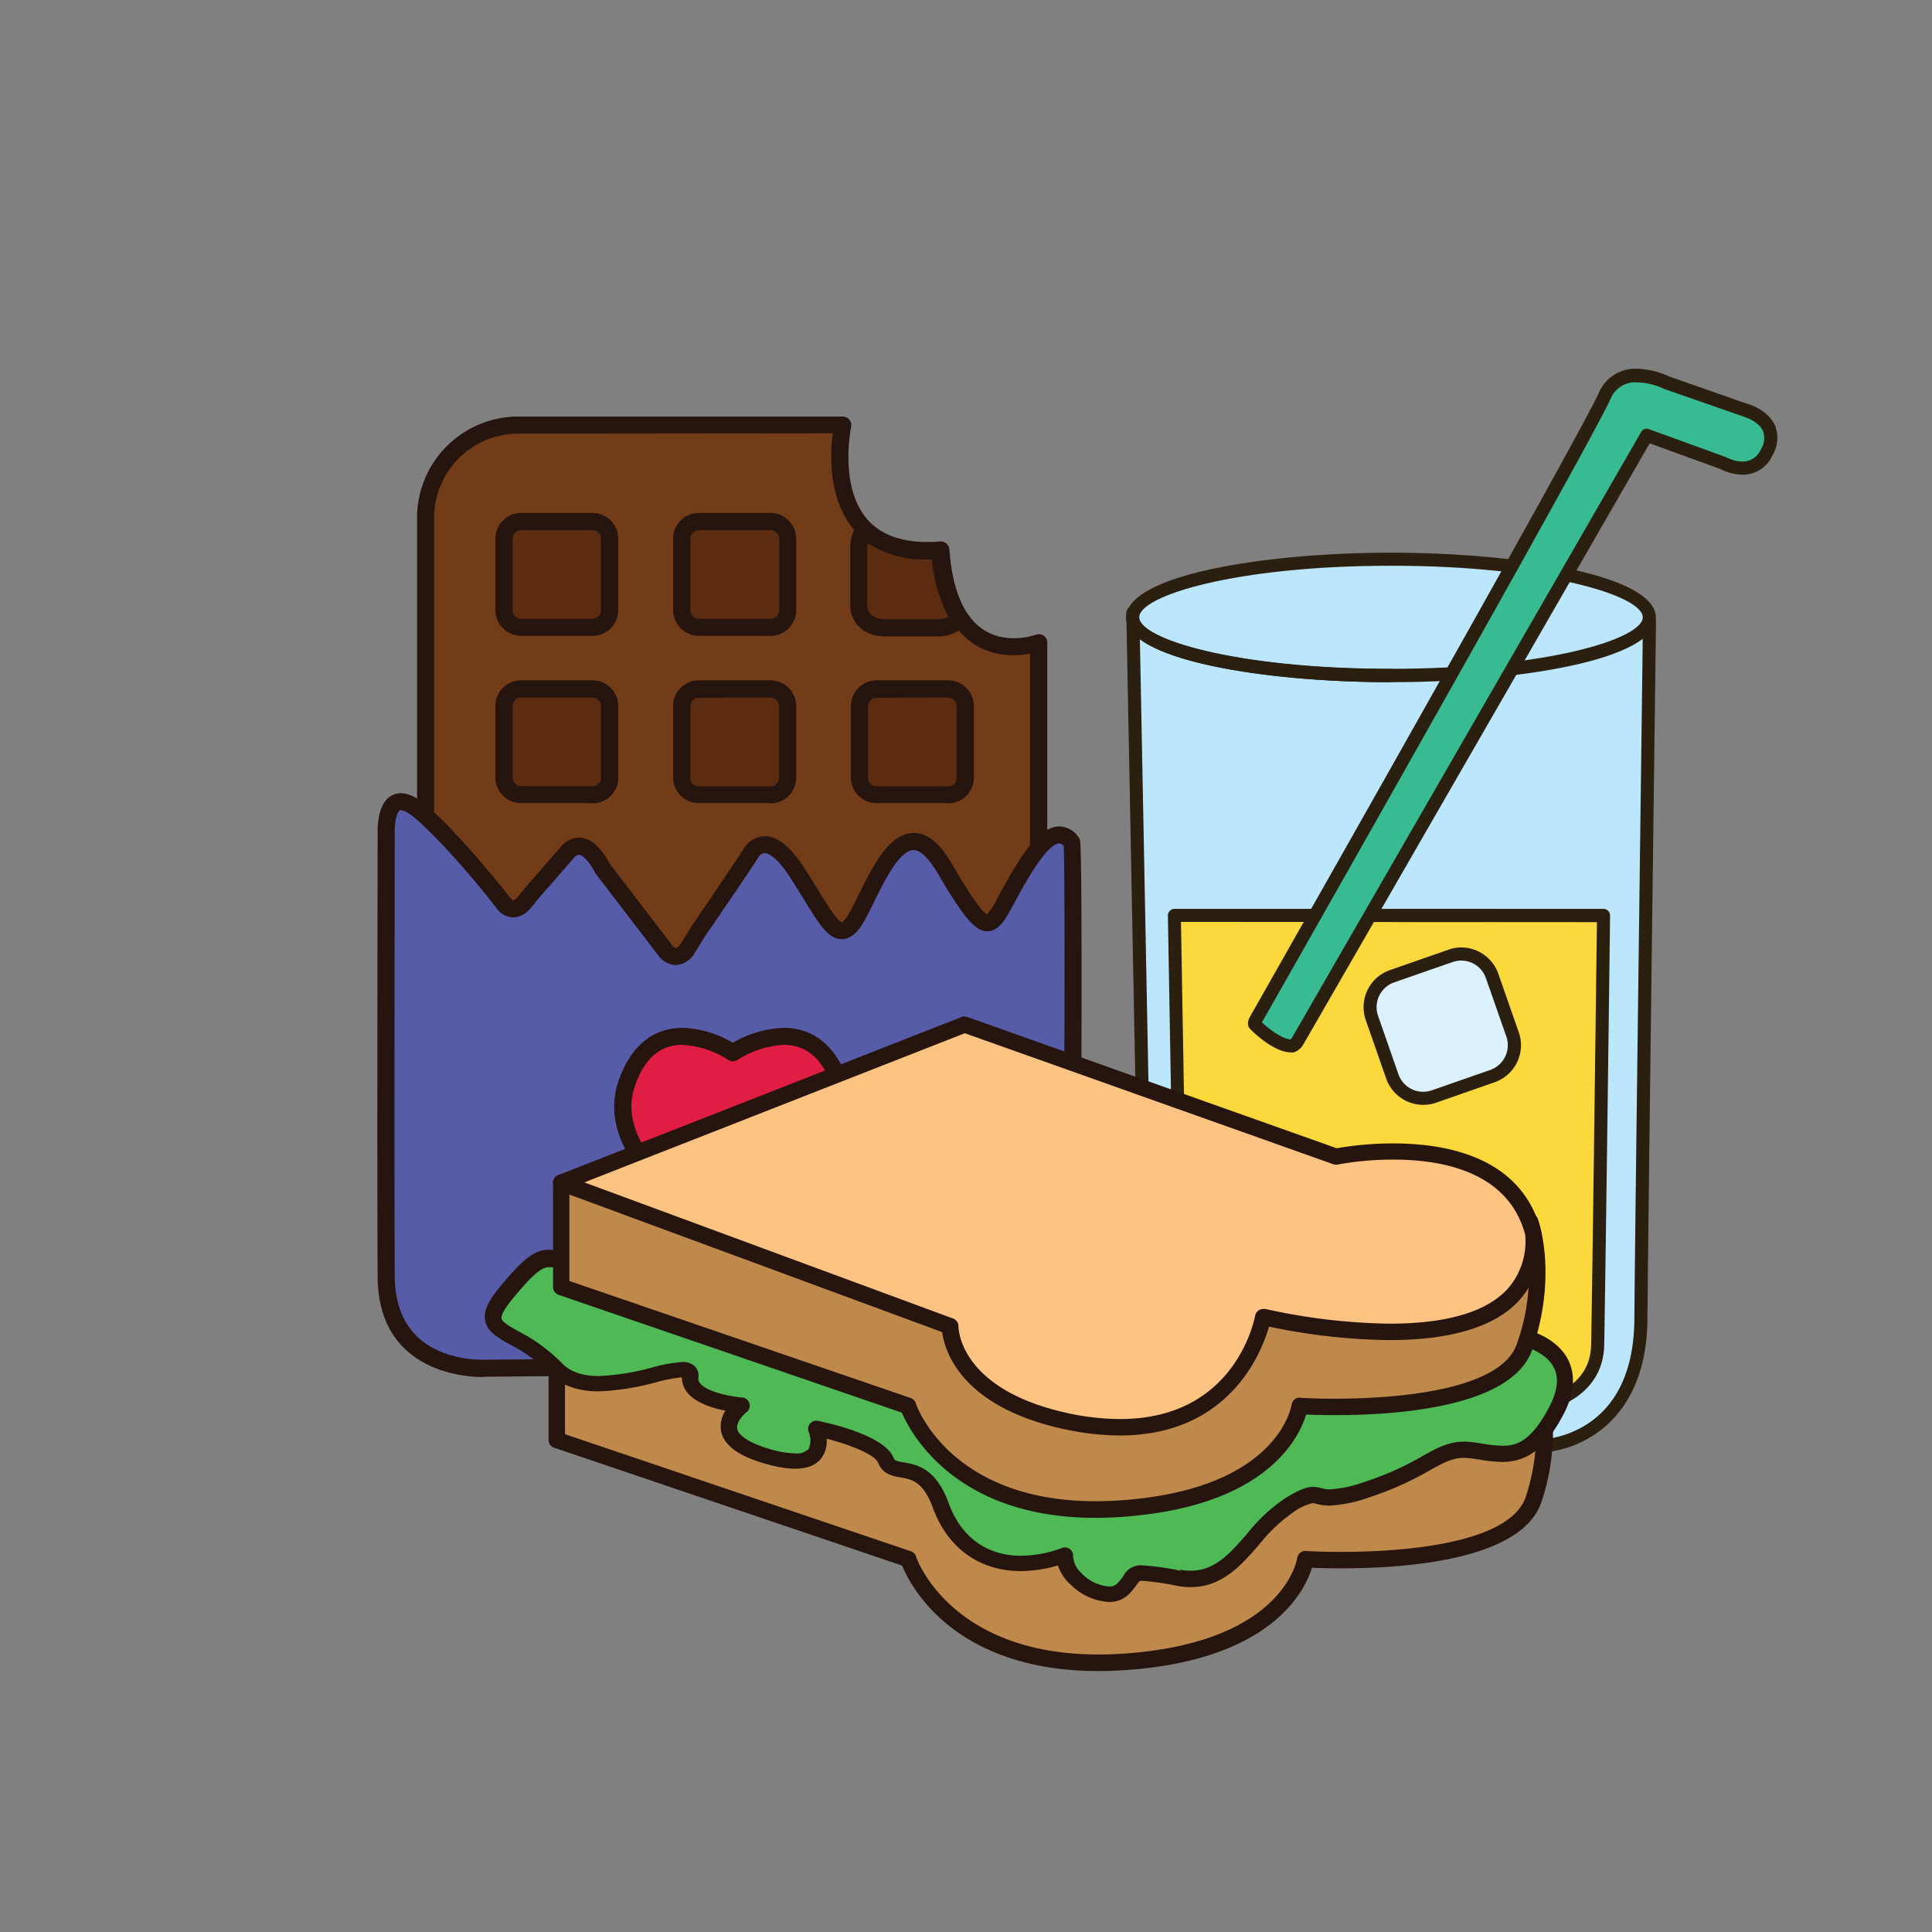 <svg id="food_court" data-name="food court" xmlns="http://www.w3.org/2000/svg" viewBox="0 0 300 300"><rect x="0" y="0" width="300" height="300" fill="#808080" stroke="none"/><defs><style>.cls-1{fill:#bbe6fb;}.cls-2{fill:#2b1f10;}.cls-3{fill:#fbd83b;}.cls-4{fill:#dbf1fc;}.cls-5{fill:#38ba92;}.cls-6{fill:#723c18;}.cls-7{fill:#26140e;}.cls-8{fill:#575ca8;}.cls-9{fill:#e01d42;}.cls-10{fill:#5b2c0f;}.cls-11{fill:#be894a;}.cls-12{fill:#4fb956;}.cls-13{fill:#fdc382;}</style></defs><title>food court</title><path class="cls-1" d="M175.91,95.17l2.15,111.64s-.84,17.74,16.57,17.74h44.45s15.55-.17,15.72-19.6,1.32-108.36,1.32-108.36L214.41,92"/><path class="cls-2" d="M239.08,225.57H194.63c-5.36,0-9.62-1.63-12.67-4.81-5.25-5.51-4.92-13.66-4.91-14L174.89,95.19a1,1,0,0,1,.93-1L214.33,91h.18l41.73,4.55a1,1,0,0,1,.9,1c0,.89-1.16,89.14-1.33,108.36-.14,16.16-11,20.54-16.72,20.61M176.94,96.1l2.14,110.69c0,.13-.29,7.71,4.36,12.58,2.65,2.76,6.41,4.16,11.19,4.16h44.44c.67,0,14.56-.48,14.71-18.59S255,107,255.1,97.49l-40.71-4.43Z"/><path class="cls-1" d="M256.13,95.88c0,5-18,9-40.11,9s-40.11-4-40.11-9,18-9,40.11-9,40.11,4,40.11,9"/><path class="cls-2" d="M216,105.93c-19.94,0-41.13-3.52-41.13-10.05S196.08,85.82,216,85.82s41.12,3.53,41.12,10.06S236,105.93,216,105.93m0-18.08c-24.23,0-39.1,4.68-39.1,8s14.87,8,39.1,8,39.09-4.67,39.09-8-14.87-8-39.09-8"/><path class="cls-3" d="M182.36,142.15l1.15,65s.5,12.17,13.18,11.66l38.08,0s13.13,0,13.33-10c.2-9.77.92-66.68.92-66.68"/><path class="cls-2" d="M195.93,219.87c-12.76,0-13.43-12.53-13.44-12.65l-1.14-65.05a1,1,0,0,1,.29-.73,1,1,0,0,1,.72-.31H249a1,1,0,0,1,.71.3,1,1,0,0,1,.3.73c0,.57-.72,57-.91,66.69-.18,8.72-9.46,11-14.35,11l-38.08,0-.76,0m-12.53-76.7,1.12,64c0,.42.66,11.1,12.13,10.67,14.23,0,38.12,0,38.12,0,.49,0,12.14-.13,12.32-9s.8-57.9.9-65.63Z"/><path class="cls-4" d="M234.87,160.64a5.1,5.1,0,0,1-3.12,6.46l-9.1,3.17a5.09,5.09,0,0,1-6.46-3.12l-3.17-9.1a5.1,5.1,0,0,1,3.12-6.46l9.1-3.17a5.08,5.08,0,0,1,6.45,3.12"/><path class="cls-2" d="M221,171.56a6.1,6.1,0,0,1-5.75-4.07l-3.18-9.11a6.09,6.09,0,0,1,3.75-7.74l9.09-3.17a5.93,5.93,0,0,1,2-.35,6.11,6.11,0,0,1,5.75,4.09l3.18,9.1a6.09,6.09,0,0,1-3.75,7.74l-9.1,3.18a6.11,6.11,0,0,1-2,.33m5.91-22.4a4,4,0,0,0-1.33.22l-9.1,3.17a4.07,4.07,0,0,0-2.49,5.17l3.17,9.1a4.07,4.07,0,0,0,3.84,2.71,4,4,0,0,0,1.33-.22l9.09-3.17a4.07,4.07,0,0,0,2.5-5.17l-3.18-9.09a4.05,4.05,0,0,0-3.83-2.72"/><path class="cls-4" d="M215.47,204.34a5.1,5.1,0,0,1-6.46,3.12l-9.09-3.17a5.1,5.1,0,0,1-3.12-6.47l3.17-9.09a5.08,5.08,0,0,1,6.46-3.12l9.09,3.17a5.09,5.09,0,0,1,3.12,6.46"/><path class="cls-2" d="M210.67,208.75a6.12,6.12,0,0,1-2-.34l-9.1-3.17a6.1,6.1,0,0,1-3.74-7.75l3.17-9.1a6.08,6.08,0,0,1,7.75-3.74l9.09,3.17a6.1,6.1,0,0,1,3.75,7.75l-3.17,9.1a6.11,6.11,0,0,1-5.76,4.08m-5.9-22.41a4.08,4.08,0,0,0-3.85,2.72l-3.17,9.1a4.06,4.06,0,0,0,2.5,5.16l9.09,3.17a4,4,0,0,0,1.33.23,4.06,4.06,0,0,0,3.84-2.72l3.18-9.1a4.06,4.06,0,0,0-2.5-5.16l-9.1-3.17a3.75,3.75,0,0,0-1.32-.23"/><path class="cls-2" d="M216,105.93c-19.93,0-41.12-3.52-41.12-10.05a1,1,0,0,1,2,0c0,3.35,14.87,8,39.09,8a1,1,0,1,1,0,2"/><path class="cls-2" d="M231,143.17H216.4a1,1,0,0,1,0-2H231a1,1,0,0,1,0,2"/><path class="cls-5" d="M201.54,161.59l54.17-94,11.87,4.3s4.55,2.58,6.74-1.63c2.56-4.88-3.13-6.5-3.13-6.5l-12.35-4.31s-6.73-3.44-9.48,1.63c-2.24,5.5-48.64,87.23-54,96.63-.33.57-.75,1.15-.52,1.4,1,1,4,3.59,5.85,3.3a2,2,0,0,0,.83-.79"/><path class="cls-2" d="M200.41,163.41h0c-2.36,0-5.41-2.7-6.29-3.64-.7-.78-.14-1.71.22-2.33l.16-.27c8.62-15.19,51.78-91.25,53.92-96.51a6.16,6.16,0,0,1,5.77-3.4,12.62,12.62,0,0,1,5.05,1.22l12.28,4.29c.07,0,3.07.9,4.12,3.35a5.21,5.21,0,0,1-.42,4.59,5,5,0,0,1-4.65,3,8,8,0,0,1-3.41-.87l-11-4-53.75,93.29a2.67,2.67,0,0,1-1.56,1.29,3.19,3.19,0,0,1-.45,0m-4.47-4.69c1.12,1.07,3.27,2.66,4.46,2.66a1.08,1.08,0,0,0,.26-.3l54.18-94a1,1,0,0,1,1.22-.45l11.86,4.31.16.07a5.9,5.9,0,0,0,2.49.65,3.05,3.05,0,0,0,2.85-1.86,3.31,3.31,0,0,0,.36-2.85c-.66-1.55-2.86-2.21-2.88-2.22l-12.39-4.32-.12-.05a10.43,10.43,0,0,0-4.2-1,4.15,4.15,0,0,0-3.95,2.24c-2.13,5.27-45.34,81.43-54,96.65l-.18.29-.14.25"/><path class="cls-6" d="M146.07,85.4C126.27,87,130.87,66,130.87,66H80.48A14.4,14.4,0,0,0,66.08,80.4v82.79a14.4,14.4,0,0,0,14.4,14.39h66.39a14.39,14.39,0,0,0,14.39-14.39V99.8s-13.8,5.2-15.19-14.4"/><path class="cls-7" d="M146.86,178.91H80.48a15.74,15.74,0,0,1-15.72-15.72V80.4A15.74,15.74,0,0,1,80.48,64.68h50.39a1.33,1.33,0,0,1,1.29,1.61c0,.09-1.87,8.92,2.29,14.08,2.33,2.89,6.23,4.14,11.51,3.71a1.32,1.32,0,0,1,1,.32,1.38,1.38,0,0,1,.46.91c.64,9,4.1,13.79,10,13.79a10.9,10.9,0,0,0,3.42-.54,1.35,1.35,0,0,1,1.22.15,1.33,1.33,0,0,1,.56,1.09v63.39a15.74,15.74,0,0,1-15.72,15.72M80.48,67.33A13.08,13.08,0,0,0,67.41,80.4v82.79a13.08,13.08,0,0,0,13.07,13.07h66.38a13.08,13.08,0,0,0,13.08-13.07V101.5a13.28,13.28,0,0,1-2.56.25c-4.15,0-11.16-2-12.52-15-5.62.19-9.78-1.42-12.48-4.78-3.81-4.74-3.47-11.6-3.07-14.69Z"/><path class="cls-8" d="M60,129.39s-.4-8.4,5.5-3.2,12.8,14.2,12.8,14.2,1.2,1.66,2.9,0c.25-.25,1.44-1.74,1.44-1.74l5.46-6.26s2.4-3.4,5.49,2.5l9.8,12.8s1.61,2.22,3.42-.38c.26-.37,1.4-2.29,1.76-2.81,3-4.29,7.92-11.71,7.92-11.71s2.3-5,7.3,2.7,6.5,12.4,9.7,6.2,7.3-17,13.3-6.7,6.79,9.8,9.19,5.4,7.2-14,10.5-9.5c.41,1,0,71.49,0,71.49s-.5,10.7-14.4,10.09-76.58,0-76.58,0-15.41.87-15.5-14.22,0-68.89,0-68.89"/><path class="cls-7" d="M75,213.83c-2.71,0-16.26-.75-16.36-15.54s0-68.36,0-68.9-.09-3.68,1.43-5.28a3,3,0,0,1,2.17-.94c1.21,0,2.55.67,4.1,2,5.92,5.22,12.69,14,13,14.38.06.08.22.23.34.23a1.07,1.07,0,0,0,.58-.36c.15-.15.81-1,1.34-1.62l5.46-6.27a3.72,3.72,0,0,1,2.83-1.46c1.75,0,3.37,1.37,4.81,4.08l9.73,12.7c.13.16.38.37.52.37s.38-.14.77-.69l.72-1.16c.4-.66.83-1.37,1-1.65,2.78-4,7.33-10.83,7.86-11.61a4,4,0,0,1,3.43-2.27c2,0,4,1.61,6.13,4.9.83,1.28,1.57,2.48,2.23,3.56,1.31,2.14,3,4.8,3.63,4.9,0,0,.52-.15,1.55-2.14.32-.62.65-1.28,1-2,2.25-4.56,4.81-9.72,8.61-9.72,2.13,0,4.1,1.6,6,4.91,1.06,1.82,4.25,7.3,5.39,7.7a9.75,9.75,0,0,0,1.5-2.26l.47-.88c3-5.52,5.94-10.48,9.26-10.48a3.66,3.66,0,0,1,3,1.71,1.12,1.12,0,0,1,.16.28c.13.3.51,1.23.1,72,0,.17-.7,11.44-14.61,11.44h0l-1.17,0c-4-.18-12.42-.26-25.08-.26-22.41,0-50.72.27-51.42.28H75m-12.75-88a.31.31,0,0,0-.26.12c-.55.57-.74,2.37-.69,3.39,0,.6-.1,54,0,68.94.08,12,10.52,12.91,13.71,12.91h.4c.34,0,28.92-.29,51.51-.29,12.7,0,21.18.09,25.2.26l1,0h0c11.42,0,12-8.5,12-8.87.15-26.66.29-66.73.05-70.89a1,1,0,0,0-.66-.38c-2,0-5.46,6.38-6.93,9.1l-.48.88c-1,1.8-2,3.66-3.79,3.66s-3.58-1.94-7.7-9c-1.36-2.33-2.69-3.61-3.75-3.61-2.16,0-4.52,4.76-6.24,8.25-.34.7-.67,1.37-1,2-.92,1.77-2.1,3.58-3.92,3.58-2.09,0-3.51-2.33-5.87-6.17-.66-1.06-1.38-2.24-2.2-3.5-2.22-3.42-3.56-3.69-3.91-3.69-.66,0-1.07.82-1.08.82a.52.52,0,0,1-.1.18c0,.08-5,7.48-7.94,11.73-.18.27-.58.92-.95,1.53s-.68,1.11-.8,1.29a3.61,3.61,0,0,1-2.94,1.83,3.56,3.56,0,0,1-2.64-1.43L92.53,135.7a1,1,0,0,1-.12-.19c-1.07-2-2-2.77-2.53-2.77a1.15,1.15,0,0,0-.72.41.48.48,0,0,1-.09.11l-5.45,6.26c-.34.43-1.23,1.54-1.52,1.82a3.48,3.48,0,0,1-2.43,1.11,3.24,3.24,0,0,1-2.46-1.28c0-.07-6.87-8.93-12.6-14-1.44-1.26-2.16-1.36-2.35-1.36"/><path class="cls-9" d="M113.79,163.47s-11.82-8.12-16.41,4.58,15.91,23.49,15.91,23.49,21.68-10.79,17.08-23.49-16.58-4.58-16.58-4.58"/><path class="cls-7" d="M113.29,192.87a1.38,1.38,0,0,1-.62-.15c-.87-.47-21.47-11.49-16.54-25.12,2.4-6.62,6.69-8,9.86-8a16.57,16.57,0,0,1,7.81,2.32,16.94,16.94,0,0,1,7.89-2.32c3.2,0,7.53,1.39,9.92,8,4.94,13.65-16.8,24.66-17.73,25.12a1.26,1.26,0,0,1-.59.15M106,162.24c-3.43,0-5.84,2-7.37,6.26-3.73,10.3,11.44,19.68,14.69,21.54,3.38-1.83,19.55-11.23,15.82-21.54-1.53-4.22-4-6.26-7.44-6.26a14.9,14.9,0,0,0-7.15,2.32,1.34,1.34,0,0,1-1.5,0,14.59,14.59,0,0,0-7.05-2.31"/><path class="cls-10" d="M94.68,94.75A2.65,2.65,0,0,1,92,97.4H80.92a2.65,2.65,0,0,1-2.64-2.65V83.65A2.65,2.65,0,0,1,80.92,81H92a2.65,2.65,0,0,1,2.65,2.65"/><path class="cls-7" d="M92,98.72H80.92a4,4,0,0,1-4-4V83.65a4,4,0,0,1,4-4H92a4,4,0,0,1,4,4v11.1a4,4,0,0,1-4,4M80.92,82.33a1.33,1.33,0,0,0-1.32,1.32v11.1a1.33,1.33,0,0,0,1.32,1.33H92a1.33,1.33,0,0,0,1.32-1.33V83.65A1.32,1.32,0,0,0,92,82.33Z"/><path class="cls-10" d="M122.27,94.75a2.65,2.65,0,0,1-2.64,2.65H108.52a2.65,2.65,0,0,1-2.65-2.65V83.65A2.65,2.65,0,0,1,108.52,81h11.11a2.65,2.65,0,0,1,2.64,2.65"/><path class="cls-7" d="M119.63,98.72H108.52a4,4,0,0,1-4-4V83.65a4,4,0,0,1,4-4h11.11a4,4,0,0,1,4,4v11.1a4,4,0,0,1-4,4M108.52,82.33a1.33,1.33,0,0,0-1.33,1.32v11.1a1.34,1.34,0,0,0,1.33,1.33h11.11A1.33,1.33,0,0,0,121,94.75V83.65a1.32,1.32,0,0,0-1.32-1.32Z"/><path class="cls-10" d="M94.68,120.75A2.65,2.65,0,0,1,92,123.39H80.92a2.65,2.65,0,0,1-2.64-2.64V109.64A2.65,2.65,0,0,1,80.92,107H92a2.65,2.65,0,0,1,2.65,2.64"/><path class="cls-7" d="M92,124.71H80.92a4,4,0,0,1-4-4V109.64a4,4,0,0,1,4-4H92a4,4,0,0,1,4,4v11.11a4,4,0,0,1-4,4M80.92,108.32a1.33,1.33,0,0,0-1.32,1.32v11.11a1.33,1.33,0,0,0,1.32,1.32H92a1.32,1.32,0,0,0,1.32-1.32V109.64A1.32,1.32,0,0,0,92,108.32Z"/><path class="cls-10" d="M122.27,120.75a2.65,2.65,0,0,1-2.64,2.64H108.52a2.65,2.65,0,0,1-2.65-2.64V109.64a2.65,2.65,0,0,1,2.65-2.64h11.11a2.65,2.65,0,0,1,2.64,2.64"/><path class="cls-7" d="M119.63,124.71H108.52a4,4,0,0,1-4-4V109.64a4,4,0,0,1,4-4h11.11a4,4,0,0,1,4,4v11.11a4,4,0,0,1-4,4m-11.11-16.39a1.33,1.33,0,0,0-1.33,1.32v11.11a1.33,1.33,0,0,0,1.33,1.32h11.11a1.32,1.32,0,0,0,1.32-1.32V109.64a1.32,1.32,0,0,0-1.32-1.32Z"/><path class="cls-10" d="M149.86,120.75a2.65,2.65,0,0,1-2.64,2.64h-11.1a2.65,2.65,0,0,1-2.65-2.64V109.64a2.65,2.65,0,0,1,2.65-2.64h11.1a2.65,2.65,0,0,1,2.64,2.64"/><path class="cls-7" d="M147.22,124.71h-11.1a4,4,0,0,1-4-4V109.64a4,4,0,0,1,4-4h11.1a4,4,0,0,1,4,4v11.11a4,4,0,0,1-4,4m-11.1-16.39a1.32,1.32,0,0,0-1.33,1.32v11.11a1.32,1.32,0,0,0,1.33,1.32h11.1a1.32,1.32,0,0,0,1.32-1.32V109.64a1.32,1.32,0,0,0-1.32-1.32Z"/><path class="cls-10" d="M134.28,82.35s-.71.22-.92,2.37v9.65s.19,3.13,4.19,3.13h8.65A4.76,4.76,0,0,0,149,96.15,22.18,22.18,0,0,1,146,85.5c-8,.77-11.68-3.15-11.68-3.15"/><path class="cls-7" d="M146.2,98.82h-8.65c-4.15,0-5.42-2.86-5.51-4.37V84.72a.62.62,0,0,1,0-.13c.25-2.62,1.25-3.32,1.83-3.5a1.31,1.31,0,0,1,1.36.35c.11.11,2.84,2.84,8.68,2.84a17.59,17.59,0,0,0,1.91-.1,1.32,1.32,0,0,1,1.45,1.29,21.15,21.15,0,0,0,2.84,10A1.32,1.32,0,0,1,150,97a6,6,0,0,1-3.69,1.79h-.12m-11.52-4.51c.06.48.44,1.86,2.87,1.86h8.57a4,4,0,0,0,1.18-.36,23.94,23.94,0,0,1-2.58-8.9h-.8a16.37,16.37,0,0,1-9.18-2.53c0,.12,0,.25-.06.4Z"/><path class="cls-11" d="M86.46,207.38V223.6L141,242.07s6.39,19.6,37.68,15.55c22.13-2.87,24-15.55,24-15.55s31.51,2,35.39-9.24a33,33,0,0,0,0-21.08l-59.14,6.44-84-10.81"/><path class="cls-7" d="M140.05,243.09l-54-18.29a1.26,1.26,0,0,1-.87-1.2V207.38a1.27,1.27,0,0,1,1.28-1.27h8.61L179,216.91l59-6.43a1.29,1.29,0,0,1,1.33.81,34.15,34.15,0,0,1,0,22c-3.08,8.91-20.79,10.24-31.07,10.24-2,0-3.58-.05-4.55-.09-1,3.35-5.63,13-24.79,15.48a65.68,65.68,0,0,1-8.32.56c-22.49,0-29.24-13.26-30.51-16.35m62.72-2.29s2.21.14,5.45.14c7.73,0,26-.83,28.65-8.52a32.25,32.25,0,0,0,.33-19.29l-58.12,6.33a1,1,0,0,1-.3,0l-84-10.8H87.73v14l53.71,18.18a1.27,1.27,0,0,1,.8.81c0,.16,5.23,15.22,28.32,15.22a62.47,62.47,0,0,0,8-.54c20.78-2.69,22.8-14,22.88-14.46a1.27,1.27,0,0,1,1.26-1.09Z"/><path class="cls-12" d="M237.13,207.87s9.08,2.28,4.57,11-8.41,6.9-13.37,6.3-6.45,3-16.22,6.16-5.86-1.35-12,2.41S191.39,246.49,183,245s-6.16-.91-8.71,1.65-9.16-1.35-9-5.26c-9,3.31-16.37.15-19.22-7.65s-7.36-4.06-8.56-7.07-10.81-4.95-10.81-4.95,3,7.36-7.51,4.36-4.06-8-4.06-8-8.41-.6-8-4.5-14.72,5.26-20.87-1.2-13.07-5.11-8-11.42,6-5.7,8.11-5.55S152,186,152,186l68.18,5.56"/><path class="cls-7" d="M166,245.85a7.31,7.31,0,0,1-1.73-2.78,20.18,20.18,0,0,1-5.75.89c-6.4,0-11.37-3.57-13.65-9.8-1.51-4.13-3.3-4.44-5-4.74-1.24-.21-2.79-.47-3.51-2.28-.5-1.25-4.22-2.77-8-3.74a4.51,4.51,0,0,1-.68,2.83c-1.34,2-4.26,2.37-8.84,1.06-4.2-1.2-6.45-2.87-6.88-5.1a4.46,4.46,0,0,1,.68-3.14c-1.95-.39-4.55-1.17-5.87-2.76a3.73,3.73,0,0,1-.89-2.42,23.6,23.6,0,0,0-4,.77,39.08,39.08,0,0,1-8.9,1.41c-3.29,0-5.85-.93-7.61-2.77a24.08,24.08,0,0,0-6.1-4.46c-2-1.13-3.6-2-3.93-3.76-.26-1.36.34-2.82,2-4.88,4.86-6,6.36-6.28,8.78-6.06l.38,0c2.15,0,40.27-5.65,65.38-9.45a1.41,1.41,0,0,1,.29,0l68.19,5.56a1.23,1.23,0,0,1,.78.36l16.68,16.13c1.09.34,4.43,1.63,5.82,4.72,1,2.29.78,5-.77,8-2.75,5.31-5.62,7.57-9.6,7.57a22.67,22.67,0,0,1-3.44-.35c-.53-.08-1.07-.17-1.62-.23-2.27-.27-3.67.48-6.19,1.88a49,49,0,0,1-9.48,4.22,21,21,0,0,1-6.12,1.26,7.57,7.57,0,0,1-2-.27,2.13,2.13,0,0,0-.59-.11,8,8,0,0,0-3,1.41,24.59,24.59,0,0,0-5.29,5c-2.84,3.26-5.77,6.63-10.68,6.63a12.07,12.07,0,0,1-2-.18,41,41,0,0,0-5.45-.8c-.47,0-.47,0-.84.52a10.58,10.58,0,0,1-1.29,1.57,4.25,4.25,0,0,1-3.09,1.19,9.09,9.09,0,0,1-6.12-2.88m17.24-2.12a9,9,0,0,0,1.59.15c3.75,0,6.07-2.67,8.76-5.75a26.25,26.25,0,0,1,5.88-5.49c2.13-1.3,3.31-1.78,4.37-1.78a4.74,4.74,0,0,1,1.23.19,4.78,4.78,0,0,0,1.36.2,19.19,19.19,0,0,0,5.33-1.14,46.45,46.45,0,0,0,9-4c2.27-1.27,4.06-2.27,6.52-2.27a10.26,10.26,0,0,1,1.22.08c.58.07,1.14.15,1.69.24a21.52,21.52,0,0,0,3.06.32c2,0,4.38-.48,7.33-6.19,1.17-2.27,1.42-4.21.73-5.75-1.13-2.52-4.45-3.4-4.48-3.41a1.39,1.39,0,0,1-.58-.32l-16.57-16-67.59-5.51c-7.07,1.08-62.6,9.46-65.61,9.46h-.15l-.46,0c-.24,0-.48,0-.7,0-.86,0-2,.4-5.87,5.18-1.42,1.75-1.54,2.5-1.49,2.79.12.57,1.36,1.27,2.69,2a26.82,26.82,0,0,1,6.69,4.92c1.27,1.34,3.16,2,5.76,2a37.1,37.1,0,0,0,8.3-1.34,22.74,22.74,0,0,1,4.65-.84,2.7,2.7,0,0,1,2,.74,2.13,2.13,0,0,1,.48,1.69,1.13,1.13,0,0,0,.29.91c1.09,1.32,4.56,2,6.5,2.17a1.28,1.28,0,0,1,.68,2.29c-.36.27-1.65,1.51-1.44,2.59s2.06,2.27,5.07,3.13a14.63,14.63,0,0,0,3.91.67,2.63,2.63,0,0,0,2.12-.7,3.44,3.44,0,0,0,0-2.62,1.27,1.27,0,0,1,1.43-1.73c1.72.35,10.36,2.26,11.74,5.73.17.42.38.52,1.58.72,2,.34,5,.85,7,6.38,1.91,5.23,5.91,8.12,11.25,8.12a18.54,18.54,0,0,0,6.34-1.22,1.28,1.28,0,0,1,1.18.16,1.26,1.26,0,0,1,.53,1.08,3.83,3.83,0,0,0,1.27,2.65,6.62,6.62,0,0,0,4.28,2.1,1.78,1.78,0,0,0,1.29-.44,10.09,10.09,0,0,0,1-1.23,3,3,0,0,1,2.92-1.61,41.27,41.27,0,0,1,5.9.83"/><path class="cls-11" d="M87.16,183.64v16.22L141,218.33s6.31,19.6,37.17,15.54c21.83-2.86,23.66-15.54,23.66-15.54s31.09,2,34.91-9.24.86-19.38.86-19.38l-59.21,4.74L95.5,183.64"/><path class="cls-7" d="M140,219.34,86.74,201.06a1.28,1.28,0,0,1-.86-1.2V183.64a1.28,1.28,0,0,1,1.28-1.28h8.5l82.77,10.8,59.06-4.73a1.27,1.27,0,0,1,1.3.83c.13.35,3.09,8.68-.84,20.23-3,8.92-20.52,10.25-30.67,10.25-1.95,0-3.5-.05-4.47-.09-1,3.36-5.56,13-24.47,15.47a62.46,62.46,0,0,1-8.22.57c-21.85,0-28.78-13.29-30.09-16.36m61.88-2.28s2.18.14,5.37.14c7.62,0,25.64-.83,28.26-8.52a31.71,31.71,0,0,0,1.12-17.62l-58.16,4.66a.82.82,0,0,1-.27,0l-82.82-10.8h-7v14l53,18.17a1.3,1.3,0,0,1,.8.82c0,.15,5.17,15.21,27.91,15.21a60.58,60.58,0,0,0,7.88-.54c20.5-2.69,22.49-14,22.56-14.46a1.3,1.3,0,0,1,1.27-1.1h.08"/><path class="cls-13" d="M149.79,159.08l57.67,20.5s26.13-5.41,30.64,11.94c1.12,23.43-42,13-42,13s-3.69,21.47-29.82,16.36c-18.93-3.83-18.76-14.9-18.76-14.9l-60.37-22.3"/><path class="cls-7" d="M166,222.08c-16.74-3.38-19.31-12.3-19.7-15.23l-59.61-22a1.27,1.27,0,0,1,0-2.38l62.63-24.55a1.24,1.24,0,0,1,.89,0l57.35,20.38a51,51,0,0,1,8.76-.75c8.87,0,20.07,2.38,23,13.69a1.09,1.09,0,0,1,0,.26,13.73,13.73,0,0,1-3.57,10.59c-3.81,4-10.56,6-20.06,6A95.52,95.52,0,0,1,197.05,206c-1.2,4.17-6.25,16.9-23.16,16.9h0a40.4,40.4,0,0,1-7.86-.82m30.38-18.84a94.34,94.34,0,0,0,19.33,2.3c8.77,0,14.9-1.77,18.22-5.25a11.1,11.1,0,0,0,2.87-8.58c-2.58-9.63-12.57-11.65-20.51-11.65a47.48,47.48,0,0,0-8.6.77,1.35,1.35,0,0,1-.69-.05l-57.22-20.34L90.74,183.6,148,204.74a1.29,1.29,0,0,1,.83,1.21c0,.41.2,10.09,17.72,13.64a39.15,39.15,0,0,0,7.36.76c17.93,0,20.85-15.43,21-16.09a1.27,1.27,0,0,1,1.25-1,1.53,1.53,0,0,1,.3,0"/></svg>